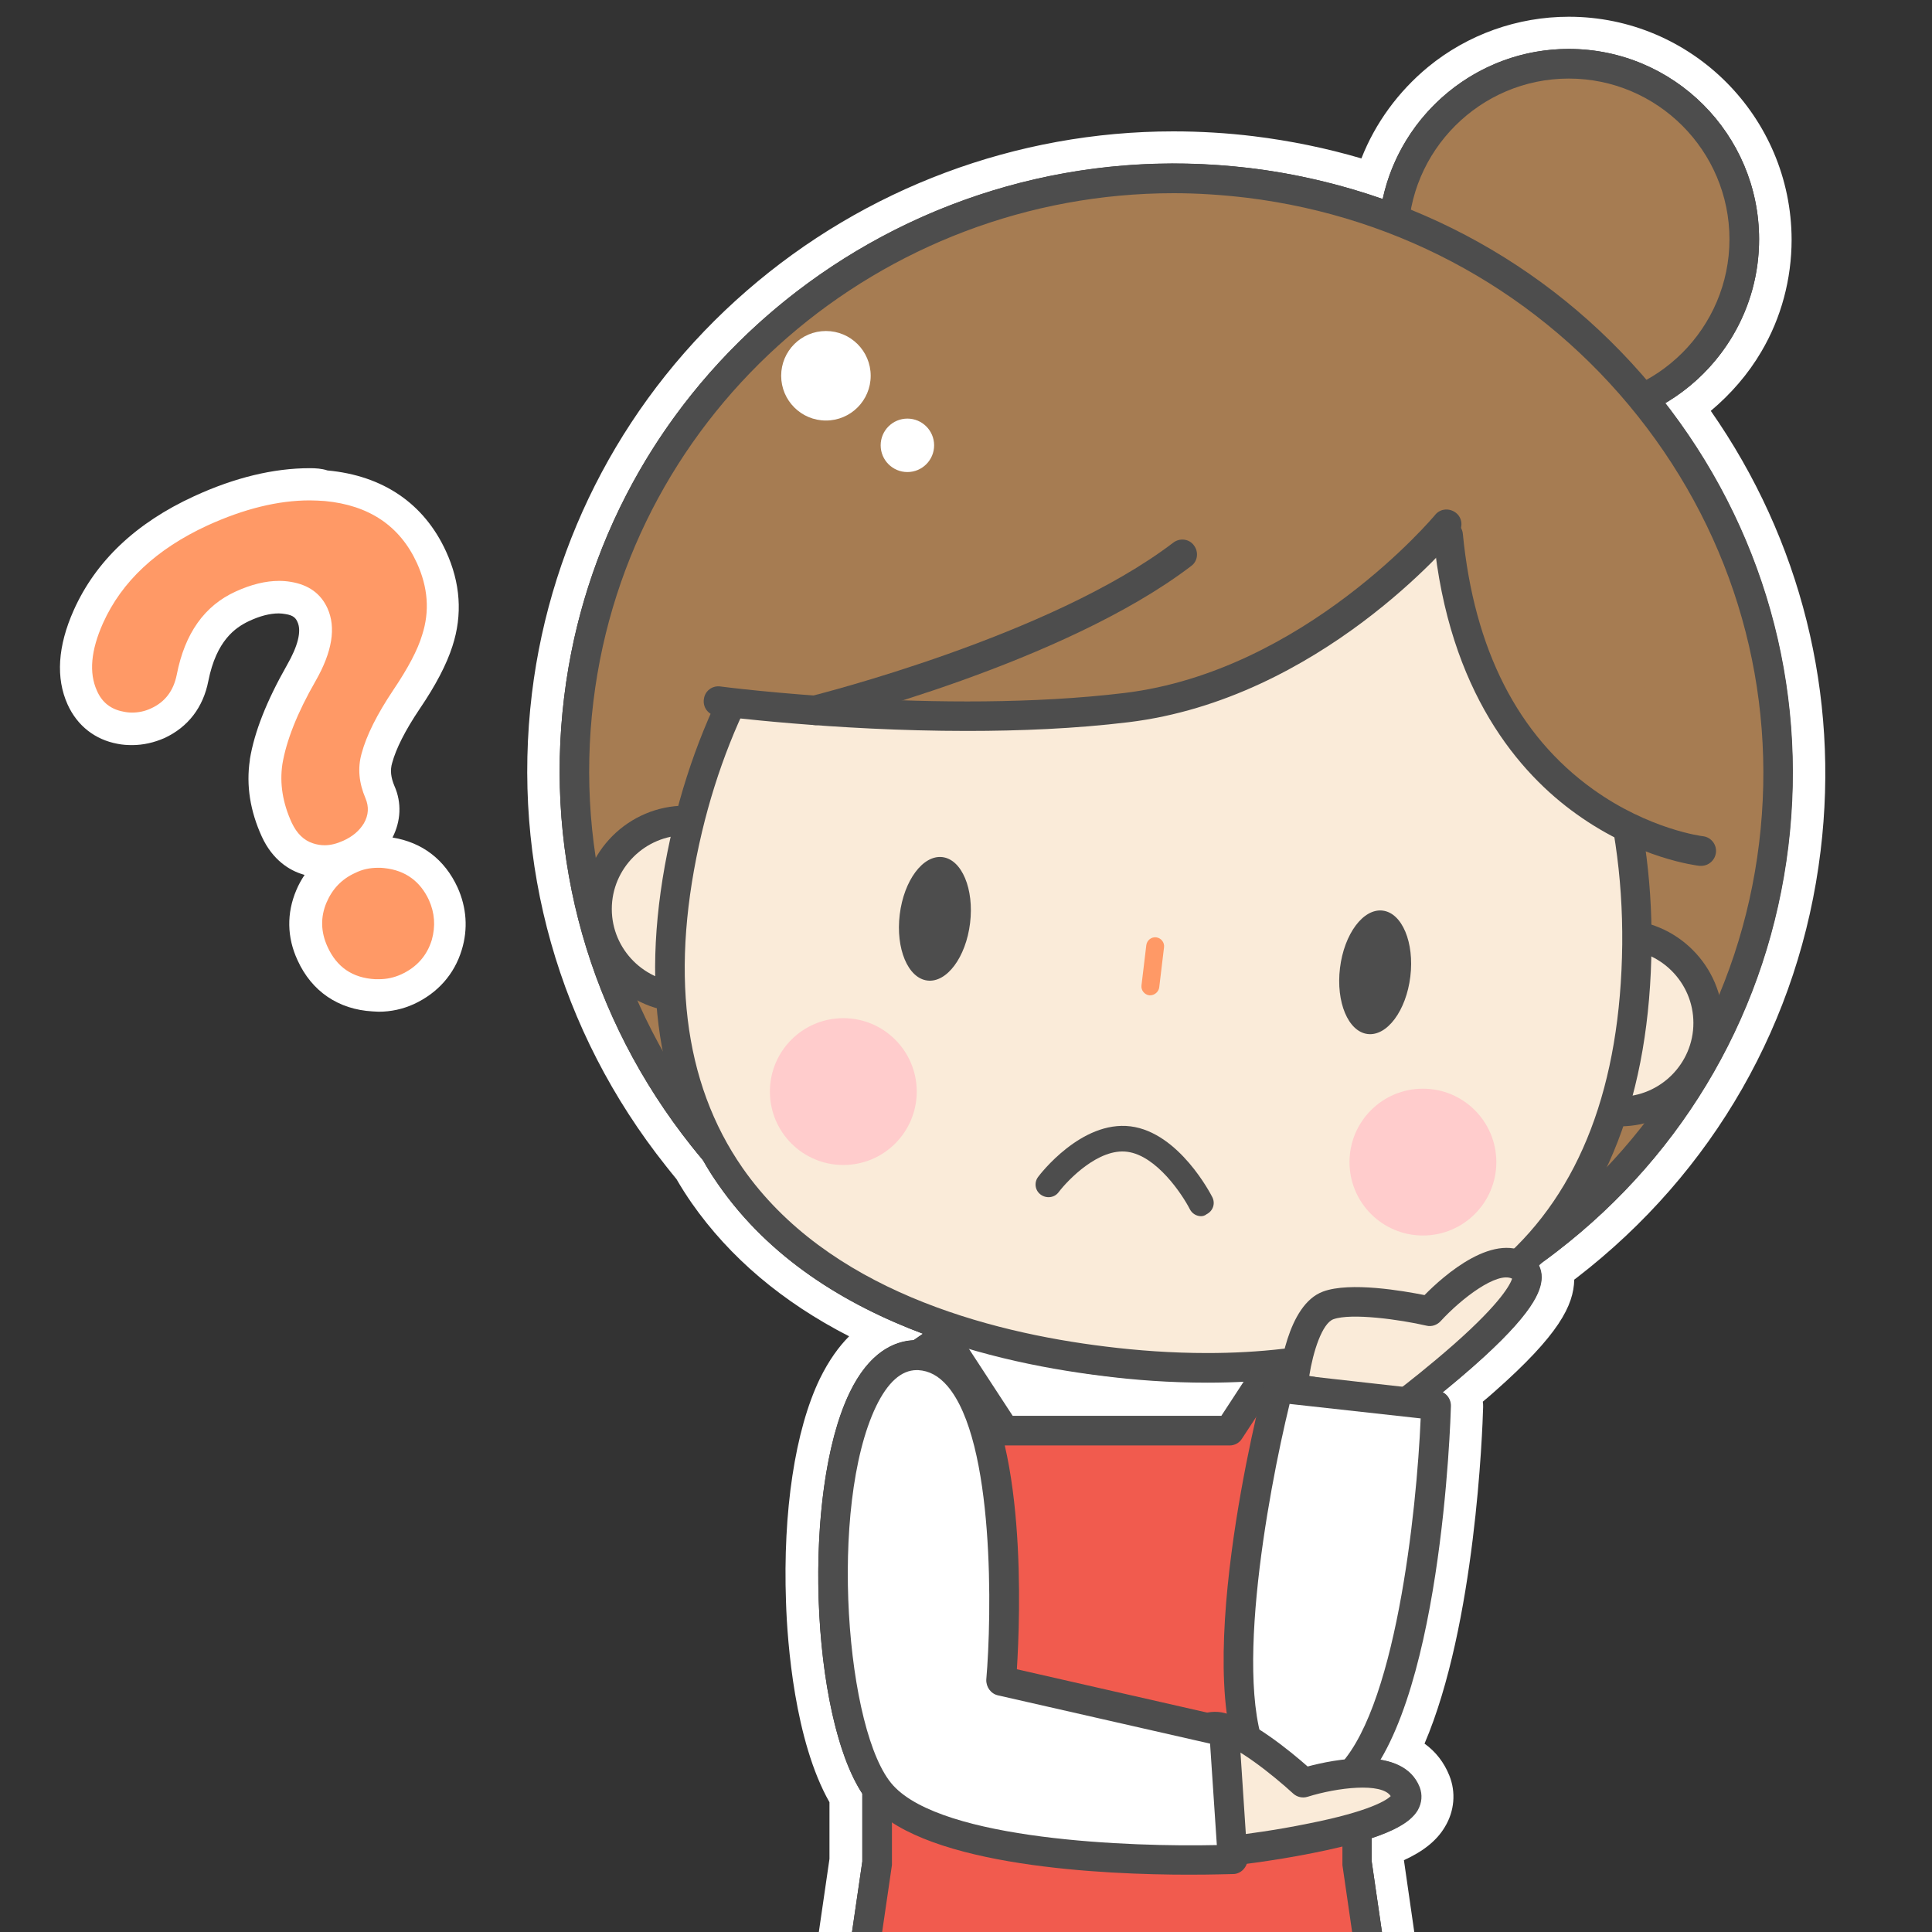 <?xml version="1.0" encoding="utf-8"?>
<!-- Generator: Adobe Illustrator 28.0.0, SVG Export Plug-In . SVG Version: 6.00 Build 0)  -->
<svg version="1.1" xmlns="http://www.w3.org/2000/svg" xmlns:xlink="http://www.w3.org/1999/xlink" x="0px" y="0px"
	 viewBox="0 0 600 600" style="enable-background:new 0 0 600 600;" xml:space="preserve">
<rect x="0" y="0" width="600" height="600" fill="#333333" stroke="none"/>
<style type="text/css">
	.st0{clip-path:url(#SVGID_00000154399286380870892110000008456763729153709467_);}
	.st1{fill:#FFFFFF;}
	.st2{clip-path:url(#SVGID_00000154399286380870892110000008456763729153709467_);fill:#FFFFFF;}
	.st3{clip-path:url(#SVGID_00000154399286380870892110000008456763729153709467_);fill:#666666;}
	.st4{clip-path:url(#SVGID_00000154399286380870892110000008456763729153709467_);fill:#4D4D4D;}
	.st5{clip-path:url(#SVGID_00000154399286380870892110000008456763729153709467_);fill:#A67C52;}
	.st6{clip-path:url(#SVGID_00000154399286380870892110000008456763729153709467_);fill:#FAEBD9;}
	.st7{clip-path:url(#SVGID_00000154399286380870892110000008456763729153709467_);fill:#F15B4E;}
	.st8{clip-path:url(#SVGID_00000154399286380870892110000008456763729153709467_);fill:#FF9966;}
	.st9{clip-path:url(#SVGID_00000154399286380870892110000008456763729153709467_);fill:#FFCCCC;}
	.st10{fill:#FF9966;}
</style>
<g id="レイヤー_3">
</g>
<g id="レイヤー_4">
</g>
<g id="レイヤー_1">
</g>
<g id="レイヤー_2">
	<g>
		<defs>
			<rect id="SVGID_1_" y="3" width="600" height="600"/>
		</defs>
		<clipPath id="SVGID_00000114043329605847669370000011039559482515955377_">
			<use xlink:href="#SVGID_1_"  style="overflow:visible;"/>
		</clipPath>
		<g style="clip-path:url(#SVGID_00000114043329605847669370000011039559482515955377_);">
			<path class="st1" d="M487.2,15.2c32.6,0,59.1,26.5,59.1,59.1c0,21.7-11.7,40.6-29.2,50.9c30.7,39.5,44.2,88.3,38.2,137.7
				c-6.1,50.1-31.6,94.8-71.9,125.8c-1.5,1.2-3.1,2.3-4.7,3.5c-0.3,0.3-0.5,0.5-0.8,0.8c0.5,1.1,0.8,2.4,0.8,3.7
				c-0.1,4.2-2.5,11.2-21.5,27.9c-3.2,2.8-6.4,5.5-9.2,7.8c1.5,0.8,2.5,2.4,2.4,4.2c-0.1,3.5-2.3,76.9-21.9,109.9
				c5.4,0.9,10.1,3.3,12.2,8.5c0.9,2.4,0.7,4.9-0.6,7.2c-1.5,2.5-4.6,5.4-14.1,8.6v7.3l26.4,181.5c0.2,1.3-0.2,2.7-1.1,3.7
				c-0.9,1-2.1,1.6-3.5,1.6H245.9c-1.3,0-2.6-0.6-3.5-1.6c-0.9-1-1.3-2.3-1.1-3.7l26.5-181.5V557c-16-24.3-18.8-93.5-4-124.4
				c6.1-12.7,13.9-16.1,19.9-16.4l2.9-2c-24.3-9.1-47.7-23.5-63.5-46.3c-1.7-2.4-3.3-4.9-4.7-7.5c-1.3-1.5-2.5-3-3.7-4.5
				c-31.6-39.8-45.6-89.3-39.5-139.4C186.8,121,269.3,50.8,364.5,50.8c7.8,0,15.7,0.5,23.6,1.4c14.2,1.7,28.1,5,41.3,9.6
				C435.1,35.3,458.9,15.2,487.2,15.2 M487.2,5.2c-15.9,0-31.4,5.5-43.7,15.6c-9.2,7.6-16.4,17.4-20.7,28.4
				c-10.9-3.2-22.1-5.5-33.5-6.9c-8.2-1-16.6-1.5-24.9-1.5c-48.7,0-95.8,17.6-132.5,49.5c-37.1,32.2-60.8,76.6-66.7,125
				c-6.4,52.8,8.3,104.9,41.6,146.8c1,1.3,2.1,2.6,3.3,4.1c1.5,2.6,3.1,5.1,4.7,7.4c11.8,16.9,28.2,30.8,48.9,41.4
				c-3.2,3.2-6.3,7.5-9.1,13.2c-7.7,16-11.5,41.2-10.5,69.3c0.4,12.7,2.7,43.2,13.5,62.2v17.6l-26.3,180.8
				c-0.6,4.2,0.6,8.4,3.4,11.7c2.8,3.2,6.8,5,11,5h201.9c4.2,0,8.3-1.8,11-5c2.8-3.2,4-7.5,3.4-11.7L436,577.7
				c6.1-2.8,10.2-6.1,12.7-10.3c3-4.9,3.5-10.8,1.4-16c-1.6-4-4.2-7.4-7.7-9.9c15.8-36.9,18-97.2,18.2-104.5c0-0.6,0-1.2-0.1-1.7
				c1.2-1,2.4-2,3.5-3c20.2-17.8,24.7-26.9,24.9-34.9c0.3-0.2,0.5-0.4,0.8-0.6c42.4-32.7,69.3-79.7,75.7-132.5
				c5.9-48.5-6.1-96.6-34.1-136.7c6.2-5.2,11.6-11.4,15.7-18.4c6.2-10.5,9.4-22.6,9.4-34.8C556.3,36.2,525.3,5.2,487.2,5.2
				L487.2,5.2z"/>
		</g>
		<path style="clip-path:url(#SVGID_00000114043329605847669370000011039559482515955377_);fill:#FFFFFF;" d="M400.7,465.7
			c0,9.5-0.7,18.8-1.9,27.6l-51.9,57l-51.9-57c-1.3-8.8-1.9-18-1.9-27.6c0-15,1.7-29.2,4.7-42.1c1-4.2,2.1-8.2,3.3-12.1
			c9.5-29.3,26.4-48.8,45.8-48.8s36.3,19.5,45.8,48.8c1.3,3.9,2.4,7.9,3.3,12.1C399,436.5,400.7,450.7,400.7,465.7z"/>
		
			<ellipse style="clip-path:url(#SVGID_00000114043329605847669370000011039559482515955377_);fill:#666666;" cx="346.9" cy="578.5" rx="11.6" ry="12.5"/>
		<path style="clip-path:url(#SVGID_00000114043329605847669370000011039559482515955377_);fill:#4D4D4D;" d="M346.9,595.6
			c-8.9,0-16.2-7.7-16.2-17.1s7.3-17.1,16.2-17.1c8.9,0,16.2,7.7,16.2,17.1S355.8,595.6,346.9,595.6z M346.9,570.6
			c-3.9,0-7,3.5-7,7.9s3.1,7.9,7,7.9c3.9,0,7-3.5,7-7.9S350.8,570.6,346.9,570.6z"/>
		
			<ellipse style="clip-path:url(#SVGID_00000114043329605847669370000011039559482515955377_);fill:#666666;" cx="346.9" cy="620.3" rx="11.6" ry="12.5"/>
		<path style="clip-path:url(#SVGID_00000114043329605847669370000011039559482515955377_);fill:#4D4D4D;" d="M346.9,637.4
			c-8.9,0-16.2-7.7-16.2-17.1s7.3-17.1,16.2-17.1c8.9,0,16.2,7.7,16.2,17.1S355.8,637.4,346.9,637.4z M346.9,612.4
			c-3.9,0-7,3.5-7,7.9s3.1,7.9,7,7.9c3.9,0,7-3.5,7-7.9S350.8,612.4,346.9,612.4z"/>
		
			<circle style="clip-path:url(#SVGID_00000114043329605847669370000011039559482515955377_);fill:#A67C52;" cx="487.2" cy="74.3" r="54.5"/>
		<path style="clip-path:url(#SVGID_00000114043329605847669370000011039559482515955377_);fill:#4D4D4D;" d="M487.2,133.4
			c-32.6,0-59.1-26.5-59.1-59.1s26.5-59.1,59.1-59.1s59.1,26.5,59.1,59.1S519.8,133.4,487.2,133.4z M487.2,24.4
			c-27.5,0-49.9,22.4-49.9,49.9s22.4,49.9,49.9,49.9s49.9-22.4,49.9-49.9S514.7,24.4,487.2,24.4z"/>
		
			<ellipse transform="matrix(0.121 -0.993 0.993 0.121 83.026 573.305)" style="clip-path:url(#SVGID_00000114043329605847669370000011039559482515955377_);fill:#A67C52;" cx="365.3" cy="239.8" rx="184.3" ry="186.9"/>
		<path style="clip-path:url(#SVGID_00000114043329605847669370000011039559482515955377_);fill:#4D4D4D;" d="M366.3,428.7
			c-7.9,0-15.9-0.5-23.9-1.5c-50.8-6.2-96.1-31.5-127.7-71.3c-31.6-39.8-45.6-89.3-39.5-139.4l4.6,0.6l-4.6-0.6
			c12.6-103.4,108.1-177.1,213-164.3c50.8,6.2,96.1,31.5,127.7,71.3c31.6,39.8,45.6,89.3,39.5,139.4c-6.1,50.1-31.6,94.8-71.9,125.8
			C449.6,414.9,408.7,428.7,366.3,428.7z M364.5,60c-90.6,0-169.1,66.8-180.2,157.7c-5.8,47.6,7.5,94.7,37.6,132.6
			c30.1,37.9,73.3,62,121.6,67.9c48.3,5.9,96.1-7.1,134.4-36.7c38.3-29.5,62.6-72,68.4-119.6c5.8-47.6-7.5-94.7-37.6-132.6
			c-30.1-37.9-73.3-62-121.6-67.9C379.5,60.5,371.9,60,364.5,60z"/>
		
			<circle style="clip-path:url(#SVGID_00000114043329605847669370000011039559482515955377_);fill:#FAEBD9;" cx="503" cy="317.7" r="27.5"/>
		<path style="clip-path:url(#SVGID_00000114043329605847669370000011039559482515955377_);fill:#4D4D4D;" d="M503,349.8
			c-17.7,0-32.1-14.4-32.1-32.1s14.4-32.1,32.1-32.1s32.1,14.4,32.1,32.1S520.7,349.8,503,349.8z M503,294.8
			c-12.6,0-22.9,10.3-22.9,22.9s10.3,22.9,22.9,22.9s22.9-10.3,22.9-22.9S515.6,294.8,503,294.8z"/>
		
			<circle style="clip-path:url(#SVGID_00000114043329605847669370000011039559482515955377_);fill:#FAEBD9;" cx="212.9" cy="282.3" r="27.5"/>
		<path style="clip-path:url(#SVGID_00000114043329605847669370000011039559482515955377_);fill:#4D4D4D;" d="M212.9,314.4
			c-17.7,0-32.1-14.4-32.1-32.1s14.4-32.1,32.1-32.1s32.1,14.4,32.1,32.1S230.6,314.4,212.9,314.4z M212.9,259.4
			c-12.6,0-22.9,10.3-22.9,22.9s10.3,22.9,22.9,22.9s22.9-10.3,22.9-22.9S225.5,259.4,212.9,259.4z"/>
		<polygon style="clip-path:url(#SVGID_00000114043329605847669370000011039559482515955377_);fill:#F15B4E;" points="346.9,760.3 
			447.8,760.3 421.4,578.5 421.4,429.8 400.7,415.4 381.8,444.3 346.9,444.3 312,444.3 293.1,415.4 272.4,429.8 272.4,578.5 
			245.9,760.3 		"/>
		<path style="clip-path:url(#SVGID_00000114043329605847669370000011039559482515955377_);fill:#4D4D4D;" d="M447.8,764.9H245.9
			c-1.3,0-2.6-0.6-3.5-1.6c-0.9-1-1.3-2.3-1.1-3.7l26.5-181.5V429.8c0-1.5,0.7-2.9,2-3.8l20.7-14.4c1-0.7,2.3-1,3.5-0.7s2.3,1,3,2
			l17.5,26.8h64.8l17.5-26.8c0.7-1,1.8-1.8,3-2c1.2-0.2,2.5,0,3.5,0.7L424,426c1.2,0.9,2,2.3,2,3.8v148.4l26.4,181.5
			c0.2,1.3-0.2,2.7-1.1,3.7S449.1,764.9,447.8,764.9z M251.2,755.7h191.3l-25.6-176.5c0-0.2,0-0.4,0-0.7V432.2L402,421.9l-16.3,24.9
			c-0.8,1.3-2.3,2.1-3.8,2.1H312c-1.6,0-3-0.8-3.8-2.1l-16.3-24.9L277,432.2v146.3c0,0.2,0,0.4,0,0.7L251.2,755.7z"/>
		<path style="clip-path:url(#SVGID_00000114043329605847669370000011039559482515955377_);fill:#FAEBD9;" d="M508.4,293.4
			c-1.1,114.8-84,139.4-165.4,129.4c-81.4-9.9-156-53.2-129.4-165.4C232.5,177.6,297.6,118,379,128S509.2,211.4,508.4,293.4z"/>
		<path style="clip-path:url(#SVGID_00000114043329605847669370000011039559482515955377_);fill:#4D4D4D;" d="M374.9,429.4
			c-11.5,0-22.5-0.8-32.5-2.1c-38.8-4.7-91-18.9-119.3-59.4c-20.1-28.8-24.8-66.3-14-111.6c9.7-40.8,31.3-76.6,60.8-100.9
			c31.6-25.9,69.5-37,109.6-32c40.1,4.9,74.2,24.8,98.6,57.5c22.8,30.6,35.2,70.6,34.8,112.5c-0.4,46.4-14.1,81.7-40.5,104.8
			C444.8,422.5,407.9,429.4,374.9,429.4z M361.4,131.5c-67.5,0-125.1,50-143.4,126.9c-10.1,42.6-5.9,77.7,12.6,104.3
			c26.3,37.7,75.9,51,112.9,55.5c9.7,1.2,20.3,2,31.4,2c31.2,0,65.9-6.4,91.5-28.9c24.4-21.4,36.9-54.3,37.4-98c0,0,0,0,0,0
			c0.8-85.5-50.7-151.6-125.4-160.8C372.7,131.9,367,131.5,361.4,131.5z"/>
		<path style="clip-path:url(#SVGID_00000114043329605847669370000011039559482515955377_);fill:#A67C52;" d="M451.8,152.9
			c0,0-4.5,5.6-0.7,16.8s53.2,72.2,53.2,72.2l14.1-18.6l-60.5-75.6L451.8,152.9z"/>
		<path style="clip-path:url(#SVGID_00000114043329605847669370000011039559482515955377_);fill:#A67C52;" d="M449.7,166.3
			c8.9,90.3,78.6,98,78.6,98"/>
		<path style="clip-path:url(#SVGID_00000114043329605847669370000011039559482515955377_);fill:#4D4D4D;" d="M528.3,268.9
			c-0.2,0-0.3,0-0.5,0c-0.8-0.1-18.8-2.2-38.1-16c-17.7-12.6-39.8-37.8-44.5-86.2c-0.2-2.5,1.6-4.8,4.1-5c2.5-0.2,4.8,1.6,5,4.1
			c3.5,35.9,17.1,62.6,40.4,79.3c17.4,12.5,34,14.6,34.2,14.6c2.5,0.3,4.3,2.6,4,5.1C532.6,267.2,530.6,268.9,528.3,268.9z"/>
		
			<ellipse transform="matrix(0.121 -0.993 0.993 0.121 -28.273 538.973)" style="clip-path:url(#SVGID_00000114043329605847669370000011039559482515955377_);fill:#4D4D4D;" cx="290.2" cy="285.5" rx="19.3" ry="11"/>
		
			<ellipse transform="matrix(0.121 -0.993 0.993 0.121 75.416 689.417)" style="clip-path:url(#SVGID_00000114043329605847669370000011039559482515955377_);fill:#4D4D4D;" cx="427" cy="302.1" rx="19.3" ry="11"/>
		<path style="clip-path:url(#SVGID_00000114043329605847669370000011039559482515955377_);fill:#FF9966;" d="M357.2,309.1
			c-0.1,0-0.2,0-0.3,0c-1.5-0.2-2.6-1.6-2.4-3.1l1.5-12.5c0.2-1.5,1.6-2.6,3.1-2.4c1.5,0.2,2.6,1.6,2.4,3.1l-1.5,12.5
			C359.8,308,358.6,309.1,357.2,309.1z"/>
		<path style="clip-path:url(#SVGID_00000114043329605847669370000011039559482515955377_);fill:#4D4D4D;" d="M373,377.7
			c-1.4,0-2.8-0.8-3.5-2.2c-2.3-4.5-10.3-16.6-19.4-17.8c-8.9-1.2-18.4,8.7-21.3,12.5c-1.3,1.8-3.8,2.1-5.6,0.8
			c-1.8-1.3-2.1-3.8-0.8-5.5c0.5-0.7,13.4-17.6,28.7-15.7c15.1,1.9,25,21.2,25.4,22c1,2,0.2,4.3-1.8,5.3
			C374.2,377.5,373.6,377.7,373,377.7z"/>
		
			<circle style="clip-path:url(#SVGID_00000114043329605847669370000011039559482515955377_);fill:#FFCCCC;" cx="261.9" cy="339" r="22.8"/>
		
			<circle style="clip-path:url(#SVGID_00000114043329605847669370000011039559482515955377_);fill:#FFCCCC;" cx="441.9" cy="360.9" r="22.8"/>
		<path style="clip-path:url(#SVGID_00000114043329605847669370000011039559482515955377_);fill:#A67C52;" d="M213.5,209.6
			c0,0,38.8,27.3,130.3,2.2s107.5-53.4,107.5-53.4l5.4-28.7c0,0-51.6-47.8-132.4-18.5S213.5,209.6,213.5,209.6z"/>
		
			<circle style="clip-path:url(#SVGID_00000114043329605847669370000011039559482515955377_);fill:#FFFFFF;" cx="256.5" cy="116.7" r="13.9"/>
		
			<circle style="clip-path:url(#SVGID_00000114043329605847669370000011039559482515955377_);fill:#FFFFFF;" cx="281.8" cy="138.3" r="8.3"/>
		<path style="clip-path:url(#SVGID_00000114043329605847669370000011039559482515955377_);fill:#A67C52;" d="M449.2,162.8
			c0,0-41.1,49.8-99.4,56.9s-126.7-2-126.7-2"/>
		<path style="clip-path:url(#SVGID_00000114043329605847669370000011039559482515955377_);fill:#4D4D4D;" d="M300.3,227
			c-41.6,0-77.3-4.7-77.8-4.7c-2.5-0.3-4.3-2.6-3.9-5.2c0.3-2.5,2.6-4.3,5.2-3.9c0.7,0.1,68.5,8.9,125.5,2
			c55.7-6.8,96-54.8,96.4-55.3c1.6-2,4.5-2.2,6.5-0.6c2,1.6,2.2,4.5,0.6,6.5c-1.7,2.1-43,51.3-102.4,58.5
			C333.9,226.3,316.7,227,300.3,227z"/>
		<path style="clip-path:url(#SVGID_00000114043329605847669370000011039559482515955377_);fill:#A67C52;" d="M367.2,172.2
			c-39.3,30-113.9,48.4-113.9,48.4"/>
		<path style="clip-path:url(#SVGID_00000114043329605847669370000011039559482515955377_);fill:#4D4D4D;" d="M253.3,225.2
			c-2.1,0-3.9-1.4-4.5-3.5c-0.6-2.5,0.9-5,3.4-5.6c0.7-0.2,74.1-18.5,112.2-47.6c2-1.5,4.9-1.2,6.4,0.9c1.5,2,1.2,4.9-0.9,6.4
			c-39.6,30.2-112.5,48.4-115.6,49.2C254,225.2,253.7,225.2,253.3,225.2z"/>
		<path style="clip-path:url(#SVGID_00000114043329605847669370000011039559482515955377_);fill:#FAEBD9;" d="M401.5,431
			c0,0,2-22.3,11-25.6c9-3.3,31.5,1.8,31.5,1.8s19.1-21.1,28.9-13.4c9.9,7.7-38.5,43.5-38.5,43.5L401.5,431z"/>
		<path style="clip-path:url(#SVGID_00000114043329605847669370000011039559482515955377_);fill:#4D4D4D;" d="M434.4,441.9
			c-0.3,0-0.6,0-0.9-0.1l-32.9-6.3c-2.3-0.4-3.9-2.6-3.7-4.9c0.4-4.2,2.8-25.4,14-29.5c8.4-3.1,24.9-0.2,31.5,1.1
			c5.7-5.8,22.2-20.7,33.3-12c2,1.6,3.1,3.9,3.1,6.5c-0.1,4.2-2.5,11.2-21.5,27.9c-10,8.8-19.8,16-20.2,16.3
			C436.3,441.6,435.4,441.9,434.4,441.9z M406.6,427.3l26.7,5.1c3.2-2.4,10.7-8.3,18.1-14.8c15.2-13.4,17.7-19,18.2-20.5
			c-4.6-2.3-15.6,6-22.2,13.2c-1.1,1.2-2.8,1.8-4.4,1.4c-8.2-1.9-23.3-4-28.9-2C410.6,411,407.8,419.7,406.6,427.3z M470.1,397.4
			C470.1,397.4,470.1,397.4,470.1,397.4C470.1,397.4,470.1,397.4,470.1,397.4z"/>
		<path style="clip-path:url(#SVGID_00000114043329605847669370000011039559482515955377_);fill:#FFFFFF;" d="M397,431l48.9,5.5
			c0,0-3.4,125.3-42.2,121.6S397,431,397,431z"/>
		<path style="clip-path:url(#SVGID_00000114043329605847669370000011039559482515955377_);fill:#4D4D4D;" d="M405.4,562.8
			c-0.7,0-1.4,0-2.1-0.1c-6.3-0.6-11.4-3.7-15.3-9.2c-19.9-28.4,3.5-119.8,4.6-123.7c0.6-2.2,2.7-3.7,5-3.4l48.9,5.5
			c2.4,0.3,4.1,2.3,4.1,4.7c-0.1,3.9-2.9,96.1-29.9,120C416,560.7,410.9,562.8,405.4,562.8z M400.5,436
			c-6.8,27.9-18.8,92.5-4.9,112.2c2.3,3.3,5,4.9,8.6,5.3c3.7,0.4,7.1-0.9,10.3-3.8c18.9-16.8,25.5-80.9,26.7-109.2L400.5,436z"/>
		<path style="clip-path:url(#SVGID_00000114043329605847669370000011039559482515955377_);fill:#FAEBD9;" d="M356.1,552.9
			c0,0,13-18.3,22.4-16.6s26.3,17.4,26.3,17.4s27.1-8.6,31.7,3s-55.2,18.2-55.2,18.2L356.1,552.9z"/>
		<path style="clip-path:url(#SVGID_00000114043329605847669370000011039559482515955377_);fill:#4D4D4D;" d="M381.3,579.5
			c-1.1,0-2.2-0.4-3-1.1l-25.2-22c-1.8-1.6-2.1-4.2-0.7-6.1c2.5-3.5,15.3-20.6,27-18.5c8.7,1.6,21.6,12.3,26.7,16.8
			c7.9-2.1,29.6-6.7,34.8,6.4c0.9,2.4,0.7,4.9-0.6,7.2c-2.2,3.6-7.9,8.4-32.7,13.3c-13,2.6-25.1,3.9-25.7,4
			C381.6,579.5,381.5,579.5,381.3,579.5z M362.4,552.3l20.4,17.8c4-0.5,13.4-1.7,23.1-3.7c19.9-3.9,24.9-7.5,26-8.6
			c-2.8-4.3-16.5-2.7-25.8,0.2c-1.6,0.5-3.3,0.1-4.5-1c-6.2-5.7-18.1-15.2-24-16.2C374.1,540.2,367.3,546.3,362.4,552.3z"/>
		<path style="clip-path:url(#SVGID_00000114043329605847669370000011039559482515955377_);fill:#FFFFFF;" d="M380.2,537.8l2.6,39.6
			c0,0-87.2,3.8-108.8-19.8c-21.6-23.6-22.2-138.9,11.6-136.7C319.4,423.1,311,522,311,522L380.2,537.8z"/>
		<path style="clip-path:url(#SVGID_00000114043329605847669370000011039559482515955377_);fill:#4D4D4D;" d="M369.2,582.2
			c-26,0-81-2.4-98.6-21.5c-18.4-20.1-22.4-95.5-6.8-128c6.8-14.3,15.8-16.8,22.1-16.4c5.9,0.4,11.1,3.1,15.4,8.1
			c17.8,20.7,15.5,78.1,14.5,94l65.4,14.9c2,0.5,3.4,2.2,3.6,4.2l2.6,39.6c0.1,1.2-0.3,2.4-1.2,3.4c-0.8,0.9-2,1.5-3.2,1.5
			C382.2,582,377,582.2,369.2,582.2z M284.7,425.5c-4.8,0-9,3.8-12.6,11.2c-14.9,31-9.4,101.8,5.3,117.8
			c15.5,17,73.9,19.1,100.5,18.5l-2.1-31.5l-65.9-15c-2.2-0.5-3.7-2.6-3.6-4.9c1.7-19.5,2.7-74-12.1-91.2c-2.7-3.1-5.6-4.7-9.1-4.9
			C285.1,425.5,284.9,425.5,284.7,425.5z"/>
		<g style="clip-path:url(#SVGID_00000114043329605847669370000011039559482515955377_);">
			<path class="st10" d="M117.7,309.1c-0.5,0-1,0-1.6-0.1c-8.8-0.5-15.4-5-19.1-13c-2.7-5.9-2.8-11.9-0.4-17.7
				c2.2-5.4,6.1-9.4,11.4-11.8c2.8-1.3,5.9-2,9.1-2c0.8,0,1.7,0,2.6,0.1c8.2,0.9,14.4,5.4,17.8,12.8c2.4,5.1,2.7,10.5,1.1,15.9
				c-2,6.3-6.1,11-12.2,13.8C123.8,308.5,120.8,309.1,117.7,309.1z M100.8,267.5c-1.8,0-3.5-0.3-5.2-0.9c-4.1-1.3-7.4-4.4-9.5-9.1
				c-3.2-7-4.3-14.1-3.3-21c1.3-8,4.8-17,10.9-27.6c4.3-7.6,5.5-13.6,3.5-18c-1.4-3.1-3.8-4.7-7.6-5.3c-0.9-0.1-1.9-0.2-2.8-0.2
				c-3.5,0-7.3,1-11.4,2.8c-8.2,3.8-13.2,11-15.4,22.2c-1.3,6.6-5,11.4-10.8,14.1c-2.6,1.2-5.3,1.8-8,1.8c-1.2,0-2.4-0.1-3.6-0.3
				c-5.4-1-9.5-4.2-11.9-9.3c-3.1-6.8-2.5-15.3,1.9-25.1c6.2-14,18-25.1,34.9-32.9c11.9-5.5,23.3-8.3,33.8-8.3
				c1.7,0,3.4,0.1,5.1,0.2c15.6,1.4,26.6,8.9,32.7,22.2c4,8.6,4.6,17.4,1.8,25.9c-1.6,5.1-4.7,11.1-9.5,18.2
				c-4.8,7.1-7.9,13.3-9.2,18.2c-1,3.5-0.6,7,1,10.6c1.8,4.1,1.5,8.3-0.7,12.3l-0.1,0.2c-1.9,3.1-4.8,5.6-8.6,7.4
				C106,266.8,103.4,267.5,100.8,267.5z"/>
			<path class="st1" d="M96.2,155.4c1.6,0,3.1,0.1,4.7,0.2c13.7,1.3,23.3,7.7,28.6,19.3c3.4,7.5,4,14.9,1.6,22.3
				c-1.4,4.7-4.4,10.3-8.9,17c-5.1,7.6-8.4,14.2-9.9,19.8c-1.3,4.6-0.8,9.2,1.2,13.9c1.1,2.6,1,5.2-0.5,7.8
				c-1.4,2.3-3.5,4.1-6.4,5.4c-2,0.9-3.9,1.4-5.8,1.4c-1.2,0-2.4-0.2-3.6-0.6c-2.8-0.9-5-3-6.6-6.4c-2.8-6.1-3.8-12.2-2.9-18.2
				c1.2-7.2,4.6-15.9,10.3-25.8c5.2-9.1,6.4-16.6,3.7-22.6c-2.1-4.6-5.9-7.3-11.4-8.2c-1.2-0.2-2.4-0.3-3.6-0.3
				c-4.2,0-8.7,1.1-13.5,3.3c-9.7,4.4-15.8,13-18.3,25.8c-1,5-3.6,8.5-8,10.5c-1.9,0.9-3.9,1.3-5.9,1.3c-0.9,0-1.8-0.1-2.7-0.3
				c-3.8-0.7-6.6-2.8-8.2-6.5c-2.5-5.5-1.9-12.5,1.9-21c5.8-12.9,16.6-23,32.4-30.3C75.8,158,86.4,155.4,96.2,155.4 M117.4,269.5
				c0.7,0,1.4,0,2,0.1c6.5,0.7,11.1,4.1,13.8,9.9c1.8,4,2.1,8.1,0.9,12.4c-1.5,4.9-4.7,8.5-9.5,10.7c-2.2,1-4.5,1.5-6.9,1.5
				c-0.4,0-0.8,0-1.2,0c-7-0.4-11.9-3.7-14.8-10.1c-2.1-4.6-2.2-9.2-0.3-13.7c1.8-4.2,4.7-7.3,8.9-9.2
				C112.5,270,114.8,269.5,117.4,269.5 M96.2,145.4v10V145.4L96.2,145.4c-11.2,0-23.3,2.9-35.9,8.7c-18.1,8.3-30.6,20.2-37.4,35.4
				c-5,11.2-5.6,21.1-1.9,29.3c3,6.6,8.5,10.9,15.5,12.2c1.5,0.3,3,0.4,4.5,0.4c3.5,0,6.9-0.8,10.1-2.2c7.3-3.4,12-9.5,13.6-17.7
				c2.5-12.6,8.4-16.6,12.6-18.6c3.4-1.6,6.5-2.4,9.3-2.4c0.7,0,1.4,0.1,2,0.2c2.7,0.4,3.3,1.4,3.8,2.5c1.3,2.8,0.1,7.5-3.3,13.4
				c-6.3,11.1-10.1,20.7-11.5,29.2l0,0.1l0,0.1c-1.2,7.9,0.1,15.9,3.7,23.8c3.4,7.4,8.7,10.5,12.6,11.7c0.2,0.1,0.4,0.1,0.7,0.2
				c-1,1.5-1.9,3.1-2.6,4.8c-3,7.1-2.9,14.6,0.4,21.7c4.4,9.7,12.7,15.3,23.3,15.9c0.6,0,1.3,0.1,1.9,0.1c3.8,0,7.5-0.8,11-2.4
				c7.3-3.4,12.5-9.2,14.8-16.8l0,0l0,0c2-6.5,1.5-13.2-1.3-19.4c-4-8.7-11-14-20.2-15.5c2.6-5.1,2.9-10.8,0.6-16l0,0l0,0
				c-1.1-2.6-1.4-4.9-0.7-7.2l0,0l0,0c1.2-4.4,4-10,8.5-16.7c5.1-7.5,8.4-13.9,10.2-19.5c3.2-9.8,2.5-19.7-2-29.5
				c-6.8-14.8-19.5-23.5-36.8-25.1C99.9,145.5,98,145.4,96.2,145.4L96.2,145.4z"/>
		</g>
	</g>
</g>
</svg>
